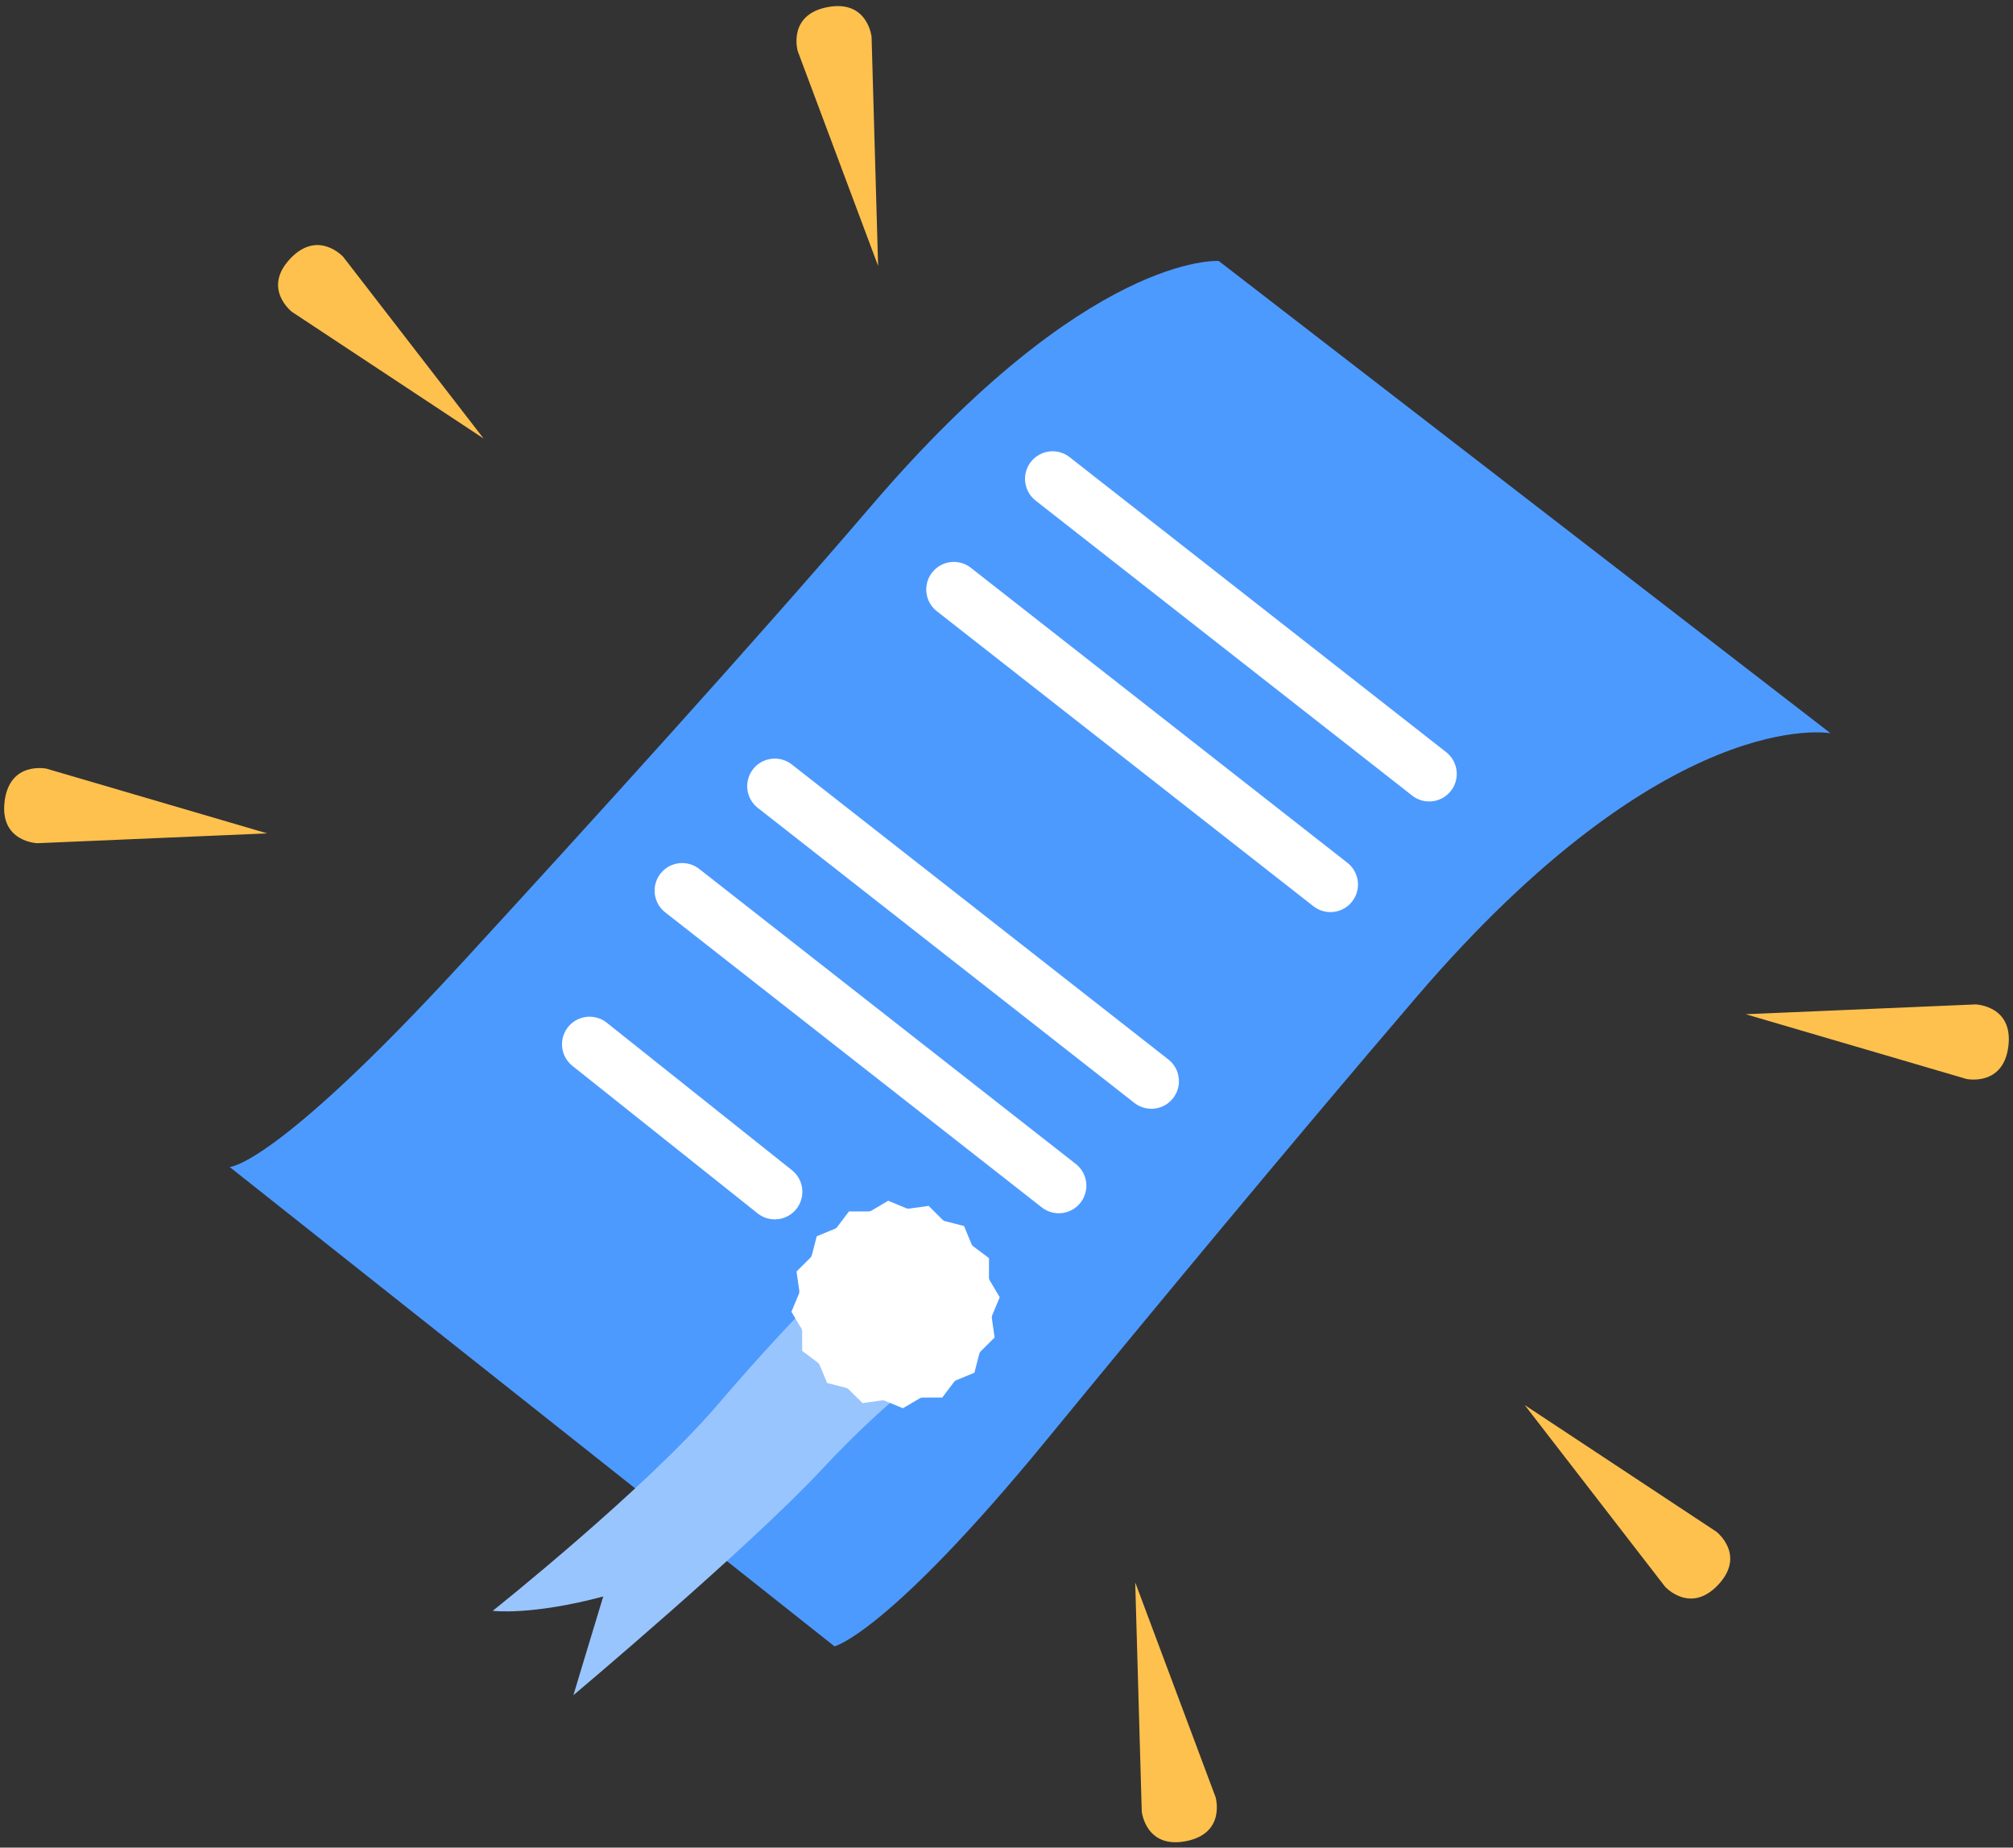 <svg width="73" height="67" viewBox="0 0 73 67" fill="none" xmlns="http://www.w3.org/2000/svg">
<rect x="0" y="0" width="73" height="67" fill="#333333" stroke="none"/>
<g clip-path="url(#clip0)">
<path d="M17.537 15.902L10.586 11.308C10.586 11.308 9.503 10.472 10.519 9.387C11.536 8.302 12.45 9.319 12.45 9.319L17.537 15.902Z" fill="#FFC14D"/>
<path d="M55.293 50.952L60.38 57.535C60.38 57.535 61.294 58.552 62.311 57.467C63.327 56.382 62.244 55.545 62.244 55.545L55.293 50.952Z" fill="#FFC14D"/>
<path d="M9.691 30.221L1.355 30.577C1.355 30.577 -0.015 30.535 0.167 29.061C0.35 27.587 1.69 27.875 1.69 27.875L9.691 30.221Z" fill="#FFC14D"/>
<path d="M63.309 36.779L71.31 39.126C71.31 39.126 72.65 39.414 72.832 37.94C73.015 36.465 71.644 36.423 71.644 36.423L63.309 36.779Z" fill="#FFC14D"/>
<path d="M31.844 9.643L28.929 1.853C28.929 1.853 28.546 0.541 30.007 0.259C31.467 -0.023 31.607 1.336 31.607 1.336L31.844 9.643Z" fill="#FFC14D"/>
<path d="M41.168 57.383L41.405 65.69C41.405 65.69 41.545 67.049 43.005 66.767C44.466 66.485 44.083 65.173 44.083 65.173L41.168 57.383Z" fill="#FFC14D"/>
<path d="M66.382 26.589L44.197 9.464C44.197 9.464 39.485 9.127 31.595 18.345C27.397 23.248 21.465 29.785 16.771 34.896C9.964 42.308 8.329 42.319 8.329 42.319L30.263 59.702C30.263 59.702 32.199 59.236 37.984 52.179C41.688 47.662 46.684 41.626 51.355 36.169C60.497 25.489 66.382 26.589 66.382 26.589Z" fill="#4D9AFF"/>
<path d="M38.172 17.365L51.828 28.063" stroke="white" stroke-width="2" stroke-linecap="round"/>
<path d="M34.59 21.377L48.246 32.075" stroke="white" stroke-width="2" stroke-linecap="round"/>
<path d="M28.097 28.509L41.753 39.207" stroke="white" stroke-width="2" stroke-linecap="round"/>
<path d="M24.739 32.297L38.396 42.996" stroke="white" stroke-width="2" stroke-linecap="round"/>
<path d="M21.381 37.869L28.097 43.218" stroke="white" stroke-width="2" stroke-linecap="round"/>
<path d="M34.546 49.078C34.546 49.078 32.392 50.501 29.791 53.297C27.189 56.093 20.794 61.473 20.794 61.473C20.794 61.473 21.206 60.096 21.876 57.893C19.25 58.594 17.868 58.413 17.868 58.413C17.868 58.413 23.4 54.012 26.053 50.907C28.706 47.801 30.745 45.882 30.745 45.882L34.546 49.078Z" fill="#99C5FF"/>
<path d="M32.071 50.788C32.047 50.785 32.024 50.783 32 50.779L31.279 50.881L30.762 50.367C30.741 50.355 30.721 50.344 30.701 50.332L29.995 50.151L29.716 49.479C29.702 49.461 29.687 49.443 29.673 49.424L29.09 48.987L29.09 48.262C29.084 48.24 29.078 48.216 29.072 48.193L28.701 47.568L28.98 46.898C28.983 46.874 28.986 46.85 28.989 46.827L28.886 46.109L29.402 45.594C29.414 45.574 29.425 45.554 29.437 45.534L29.619 44.831L30.293 44.553C30.311 44.539 30.33 44.525 30.348 44.511L30.787 43.93L31.515 43.931C31.537 43.924 31.561 43.918 31.584 43.912L32.211 43.543L32.884 43.822C32.908 43.824 32.932 43.827 32.956 43.83L33.677 43.729L34.192 44.243C34.213 44.255 34.233 44.266 34.253 44.278L34.96 44.459L35.238 45.131C35.253 45.149 35.267 45.167 35.281 45.186L35.865 45.623L35.864 46.349C35.871 46.37 35.877 46.394 35.883 46.417L36.254 47.042L35.975 47.713C35.972 47.735 35.969 47.76 35.966 47.783L36.069 48.502L35.552 49.015C35.541 49.035 35.529 49.055 35.518 49.075L35.336 49.779L34.661 50.058C34.643 50.072 34.625 50.086 34.607 50.1L34.169 50.68L33.44 50.679C33.418 50.686 33.394 50.692 33.371 50.698L32.743 51.067L32.071 50.788Z" fill="white"/>
</g>
<defs>
<clipPath id="clip0">
<rect width="73" height="67" fill="white"/>
</clipPath>
</defs>
</svg>
